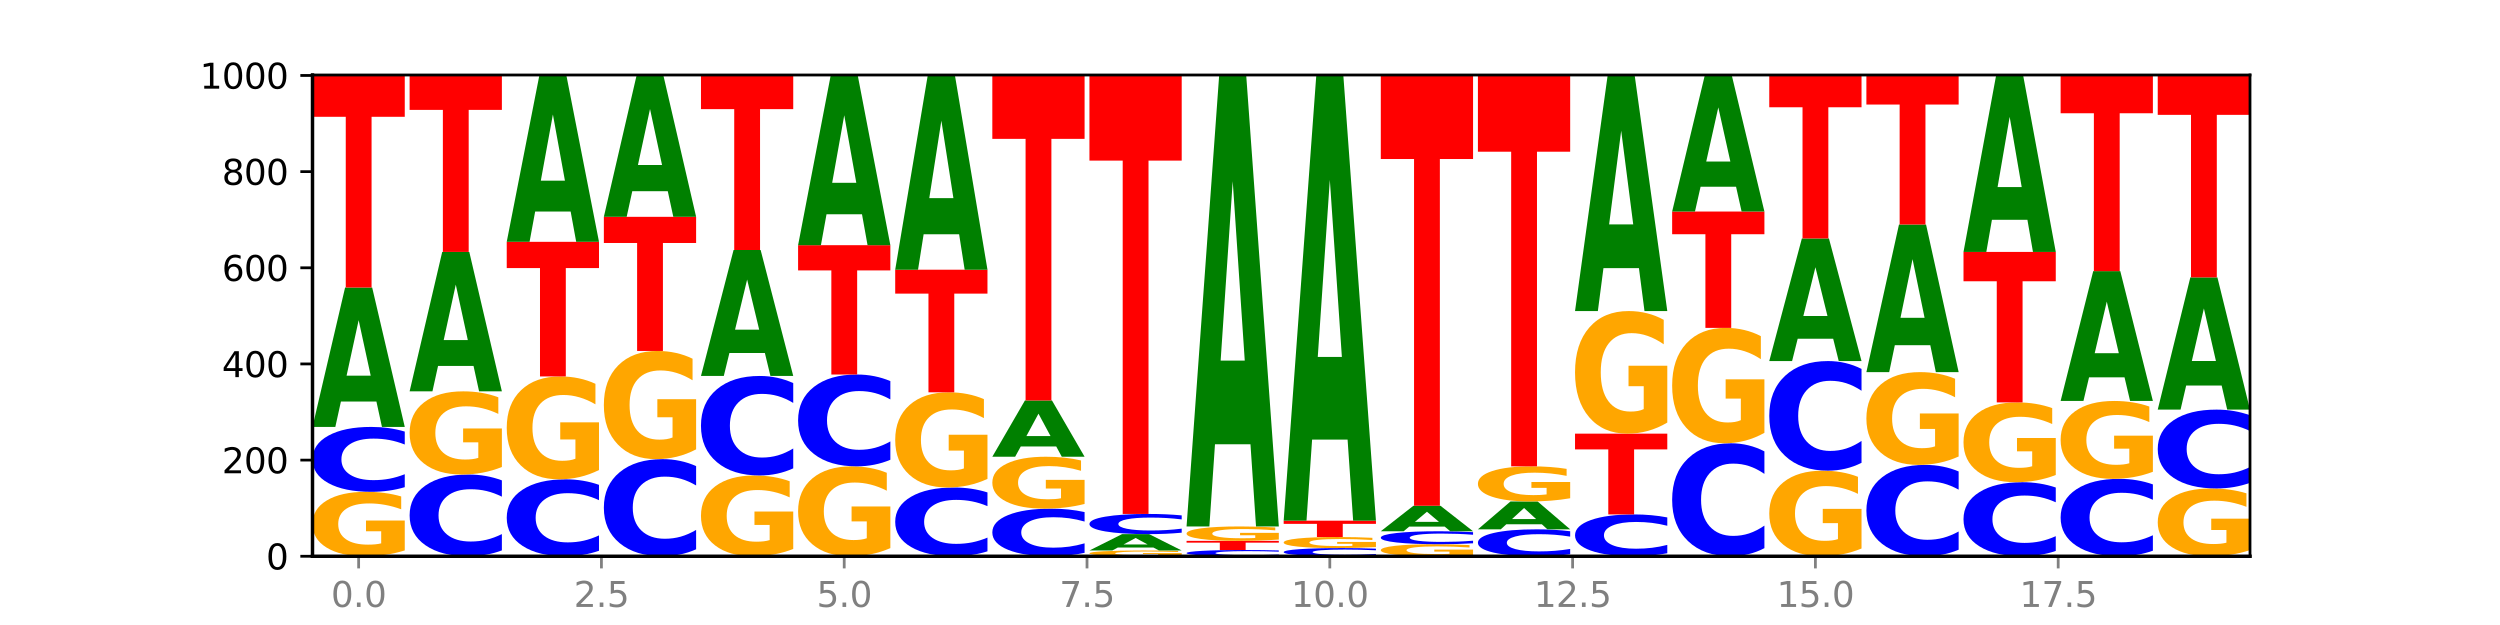 <?xml version="1.0" encoding="utf-8" standalone="no"?>
<!DOCTYPE svg PUBLIC "-//W3C//DTD SVG 1.1//EN"
  "http://www.w3.org/Graphics/SVG/1.1/DTD/svg11.dtd">
<svg xmlns:xlink="http://www.w3.org/1999/xlink" width="720pt" height="180pt" viewBox="0 0 720 180" xmlns="http://www.w3.org/2000/svg" version="1.1">
 <defs>
  <style type="text/css">*{stroke-linejoin: round; stroke-linecap: butt}</style>
 </defs>
 <g id="figure_1">
  <g id="patch_1">
   <path d="M 0 180 
L 720 180 
L 720 0 
L 0 0 
z
" style="fill: #ffffff"/>
  </g>
  <g id="axes_1">
   <g id="patch_2">
    <path d="M 90 160.2 
L 648 160.2 
L 648 21.6 
L 90 21.6 
z
" style="fill: #ffffff"/>
   </g>
   <g id="line2d_1">
    <path d="M 90 160.2 
L 648 160.2 
" clip-path="url(#pfd9d63f39d)" style="fill: none; stroke: #000000; stroke-width: 0.5; stroke-linecap: square"/>
   </g>
   <g id="patch_3">
    <path d="M 116.571 158.521 
Q 113.892 159.361 111.009 159.782 
Q 108.127 160.2 105.054 160.2 
Q 98.111 160.2 94.055 157.701 
Q 90 155.202 90 150.929 
Q 90 146.606 94.127 144.126 
Q 98.26 141.646 105.447 141.646 
Q 108.216 141.646 110.753 141.983 
Q 113.296 142.317 115.547 142.976 
L 115.547 146.675 
Q 113.225 145.828 110.926 145.41 
Q 108.627 144.988 106.317 144.988 
Q 102.041 144.988 99.725 146.529 
Q 97.408 148.066 97.408 150.929 
Q 97.408 153.765 99.641 155.313 
Q 101.874 156.858 105.983 156.858 
Q 107.103 156.858 108.062 156.77 
Q 109.02 156.678 109.783 156.486 
L 109.783 153.014 
L 105.406 153.014 
L 105.406 149.921 
L 116.571 149.921 
L 116.571 158.521 
z
" clip-path="url(#pfd9d63f39d)" style="fill: #ffa600"/>
   </g>
   <g id="patch_4">
    <path d="M 116.571 140.306 
Q 114.349 140.97 111.945 141.306 
Q 109.542 141.646 106.924 141.646 
Q 99.118 141.646 94.559 139.129 
Q 90 136.611 90 132.306 
Q 90 127.985 94.559 125.471 
Q 99.118 122.954 106.924 122.954 
Q 109.542 122.954 111.945 123.294 
Q 114.349 123.63 116.571 124.294 
L 116.571 128.02 
Q 114.329 127.139 112.153 126.73 
Q 109.977 126.321 107.574 126.321 
Q 103.262 126.321 100.792 127.916 
Q 98.328 129.506 98.328 132.306 
Q 98.328 135.094 100.792 136.688 
Q 103.262 138.279 107.574 138.279 
Q 109.977 138.279 112.153 137.87 
Q 114.329 137.457 116.571 136.576 
L 116.571 140.306 
z
" clip-path="url(#pfd9d63f39d)" style="fill: #0000ff"/>
   </g>
   <g id="patch_5">
    <path d="M 108.406 115.639 
L 98.187 115.639 
L 96.574 122.954 
L 90 122.954 
L 99.388 82.8 
L 107.184 82.8 
L 116.571 122.954 
L 110.003 122.954 
L 108.406 115.639 
z
M 99.817 108.187 
L 106.76 108.187 
L 103.294 92.215 
L 99.817 108.187 
z
" clip-path="url(#pfd9d63f39d)" style="fill: #008000"/>
   </g>
   <g id="patch_6">
    <path d="M 90 21.738 
L 116.571 21.738 
L 116.571 33.647 
L 107.012 33.647 
L 107.012 82.8 
L 99.578 82.8 
L 99.578 33.647 
L 90 33.647 
L 90 21.738 
z
" clip-path="url(#pfd9d63f39d)" style="fill: #ff0000"/>
   </g>
   <g id="patch_7">
    <path d="M 144.541 158.513 
Q 142.319 159.349 139.915 159.772 
Q 137.512 160.2 134.894 160.2 
Q 127.088 160.2 122.529 157.03 
Q 117.97 153.86 117.97 148.438 
Q 117.97 142.997 122.529 139.832 
Q 127.088 136.662 134.894 136.662 
Q 137.512 136.662 139.915 137.089 
Q 142.319 137.512 144.541 138.349 
L 144.541 143.041 
Q 142.299 141.932 140.123 141.417 
Q 137.947 140.901 135.544 140.901 
Q 131.232 140.901 128.762 142.91 
Q 126.298 144.913 126.298 148.438 
Q 126.298 151.949 128.762 153.957 
Q 131.232 155.96 135.544 155.96 
Q 137.947 155.96 140.123 155.445 
Q 142.299 154.924 144.541 153.816 
L 144.541 158.513 
z
" clip-path="url(#pfd9d63f39d)" style="fill: #0000ff"/>
   </g>
   <g id="patch_8">
    <path d="M 144.541 134.494 
Q 141.862 135.578 138.979 136.122 
Q 136.097 136.662 133.024 136.662 
Q 126.081 136.662 122.025 133.435 
Q 117.97 130.209 117.97 124.692 
Q 117.97 119.111 122.097 115.909 
Q 126.23 112.708 133.417 112.708 
Q 136.186 112.708 138.723 113.143 
Q 141.266 113.574 143.517 114.425 
L 143.517 119.2 
Q 141.195 118.106 138.896 117.567 
Q 136.597 117.022 134.287 117.022 
Q 130.011 117.022 127.695 119.012 
Q 125.378 120.996 125.378 124.692 
Q 125.378 128.354 127.611 130.353 
Q 129.844 132.347 133.953 132.347 
Q 135.073 132.347 136.032 132.233 
Q 136.99 132.114 137.753 131.867 
L 137.753 127.384 
L 133.376 127.384 
L 133.376 123.391 
L 144.541 123.391 
L 144.541 134.494 
z
" clip-path="url(#pfd9d63f39d)" style="fill: #ffa600"/>
   </g>
   <g id="patch_9">
    <path d="M 136.376 105.393 
L 126.157 105.393 
L 124.544 112.708 
L 117.97 112.708 
L 127.358 72.554 
L 135.154 72.554 
L 144.541 112.708 
L 137.973 112.708 
L 136.376 105.393 
z
M 127.787 97.94 
L 134.73 97.94 
L 131.264 81.968 
L 127.787 97.94 
z
" clip-path="url(#pfd9d63f39d)" style="fill: #008000"/>
   </g>
   <g id="patch_10">
    <path d="M 117.97 21.738 
L 144.541 21.738 
L 144.541 31.649 
L 134.982 31.649 
L 134.982 72.554 
L 127.548 72.554 
L 127.548 31.649 
L 117.97 31.649 
L 117.97 21.738 
z
" clip-path="url(#pfd9d63f39d)" style="fill: #ff0000"/>
   </g>
   <g id="patch_11">
    <path d="M 172.511 158.612 
Q 170.289 159.399 167.885 159.797 
Q 165.482 160.2 162.864 160.2 
Q 155.058 160.2 150.499 157.216 
Q 145.94 154.233 145.94 149.13 
Q 145.94 144.009 150.499 141.03 
Q 155.058 138.046 162.864 138.046 
Q 165.482 138.046 167.885 138.449 
Q 170.289 138.847 172.511 139.634 
L 172.511 144.05 
Q 170.269 143.007 168.093 142.522 
Q 165.917 142.037 163.514 142.037 
Q 159.202 142.037 156.732 143.927 
Q 154.268 145.812 154.268 149.13 
Q 154.268 152.434 156.732 154.324 
Q 159.202 156.209 163.514 156.209 
Q 165.917 156.209 168.093 155.724 
Q 170.269 155.235 172.511 154.191 
L 172.511 158.612 
z
" clip-path="url(#pfd9d63f39d)" style="fill: #0000ff"/>
   </g>
   <g id="patch_12">
    <path d="M 172.511 135.365 
Q 169.832 136.706 166.949 137.379 
Q 164.067 138.046 160.994 138.046 
Q 154.051 138.046 149.995 134.055 
Q 145.94 130.065 145.94 123.24 
Q 145.94 116.336 150.067 112.376 
Q 154.2 108.415 161.387 108.415 
Q 164.156 108.415 166.693 108.954 
Q 169.236 109.487 171.487 110.539 
L 171.487 116.446 
Q 169.165 115.093 166.866 114.426 
Q 164.567 113.753 162.257 113.753 
Q 157.981 113.753 155.664 116.213 
Q 153.348 118.668 153.348 123.24 
Q 153.348 127.769 155.581 130.242 
Q 157.814 132.709 161.923 132.709 
Q 163.043 132.709 164.002 132.568 
Q 164.96 132.421 165.723 132.115 
L 165.723 126.57 
L 161.346 126.57 
L 161.346 121.63 
L 172.511 121.63 
L 172.511 135.365 
z
" clip-path="url(#pfd9d63f39d)" style="fill: #ffa600"/>
   </g>
   <g id="patch_13">
    <path d="M 145.94 69.646 
L 172.511 69.646 
L 172.511 77.207 
L 162.952 77.207 
L 162.952 108.415 
L 155.518 108.415 
L 155.518 77.207 
L 145.94 77.207 
L 145.94 69.646 
z
" clip-path="url(#pfd9d63f39d)" style="fill: #ff0000"/>
   </g>
   <g id="patch_14">
    <path d="M 164.346 60.919 
L 154.127 60.919 
L 152.513 69.646 
L 145.94 69.646 
L 155.328 21.738 
L 163.124 21.738 
L 172.511 69.646 
L 165.943 69.646 
L 164.346 60.919 
z
M 155.757 52.027 
L 162.7 52.027 
L 159.234 32.971 
L 155.757 52.027 
z
" clip-path="url(#pfd9d63f39d)" style="fill: #008000"/>
   </g>
   <g id="patch_15">
    <path d="M 200.481 158.195 
Q 198.259 159.189 195.855 159.692 
Q 193.452 160.2 190.834 160.2 
Q 183.028 160.2 178.469 156.433 
Q 173.91 152.666 173.91 146.224 
Q 173.91 139.759 178.469 135.998 
Q 183.028 132.231 190.834 132.231 
Q 193.452 132.231 195.855 132.739 
Q 198.259 133.242 200.481 134.236 
L 200.481 139.811 
Q 198.238 138.494 196.063 137.881 
Q 193.887 137.269 191.483 137.269 
Q 187.172 137.269 184.702 139.655 
Q 182.238 142.035 182.238 146.224 
Q 182.238 150.395 184.702 152.782 
Q 187.172 155.162 191.483 155.162 
Q 193.887 155.162 196.063 154.55 
Q 198.238 153.931 200.481 152.614 
L 200.481 158.195 
z
" clip-path="url(#pfd9d63f39d)" style="fill: #0000ff"/>
   </g>
   <g id="patch_16">
    <path d="M 200.481 129.412 
Q 197.801 130.821 194.919 131.529 
Q 192.037 132.231 188.964 132.231 
Q 182.021 132.231 177.965 128.035 
Q 173.91 123.839 173.91 116.663 
Q 173.91 109.404 178.037 105.241 
Q 182.169 101.077 189.357 101.077 
Q 192.126 101.077 194.663 101.643 
Q 197.206 102.203 199.457 103.31 
L 199.457 109.52 
Q 197.134 108.098 194.836 107.397 
Q 192.537 106.689 190.227 106.689 
Q 185.951 106.689 183.634 109.276 
Q 181.318 111.856 181.318 116.663 
Q 181.318 121.426 183.551 124.026 
Q 185.784 126.619 189.893 126.619 
Q 191.013 126.619 191.971 126.471 
Q 192.93 126.317 193.692 125.995 
L 193.692 120.164 
L 189.315 120.164 
L 189.315 114.971 
L 200.481 114.971 
L 200.481 129.412 
z
" clip-path="url(#pfd9d63f39d)" style="fill: #ffa600"/>
   </g>
   <g id="patch_17">
    <path d="M 173.91 62.446 
L 200.481 62.446 
L 200.481 69.98 
L 190.922 69.98 
L 190.922 101.077 
L 183.488 101.077 
L 183.488 69.98 
L 173.91 69.98 
L 173.91 62.446 
z
" clip-path="url(#pfd9d63f39d)" style="fill: #ff0000"/>
   </g>
   <g id="patch_18">
    <path d="M 192.316 55.056 
L 182.097 55.056 
L 180.483 62.446 
L 173.91 62.446 
L 183.298 21.877 
L 191.093 21.877 
L 200.481 62.446 
L 193.913 62.446 
L 192.316 55.056 
z
M 183.727 47.526 
L 190.67 47.526 
L 187.204 31.389 
L 183.727 47.526 
z
" clip-path="url(#pfd9d63f39d)" style="fill: #008000"/>
   </g>
   <g id="patch_19">
    <path d="M 228.451 158.095 
Q 225.771 159.148 222.889 159.676 
Q 220.007 160.2 216.934 160.2 
Q 209.99 160.2 205.935 157.067 
Q 201.88 153.934 201.88 148.576 
Q 201.88 143.156 206.007 140.047 
Q 210.139 136.938 217.327 136.938 
Q 220.096 136.938 222.633 137.361 
Q 225.176 137.779 227.427 138.606 
L 227.427 143.243 
Q 225.104 142.181 222.806 141.657 
Q 220.507 141.129 218.197 141.129 
Q 213.921 141.129 211.604 143.06 
Q 209.288 144.987 209.288 148.576 
Q 209.288 152.132 211.521 154.073 
Q 213.754 156.01 217.863 156.01 
Q 218.983 156.01 219.941 155.899 
Q 220.9 155.784 221.662 155.544 
L 221.662 151.19 
L 217.285 151.19 
L 217.285 147.313 
L 228.451 147.313 
L 228.451 158.095 
z
" clip-path="url(#pfd9d63f39d)" style="fill: #ffa600"/>
   </g>
   <g id="patch_20">
    <path d="M 228.451 134.884 
Q 226.228 135.902 223.825 136.417 
Q 221.422 136.938 218.804 136.938 
Q 210.998 136.938 206.439 133.078 
Q 201.88 129.218 201.88 122.617 
Q 201.88 115.991 206.439 112.137 
Q 210.998 108.277 218.804 108.277 
Q 221.422 108.277 223.825 108.798 
Q 226.228 109.313 228.451 110.331 
L 228.451 116.045 
Q 226.208 114.695 224.033 114.067 
Q 221.857 113.44 219.453 113.44 
Q 215.142 113.44 212.672 115.885 
Q 210.208 118.324 210.208 122.617 
Q 210.208 126.891 212.672 129.336 
Q 215.142 131.776 219.453 131.776 
Q 221.857 131.776 224.033 131.148 
Q 226.208 130.515 228.451 129.165 
L 228.451 134.884 
z
" clip-path="url(#pfd9d63f39d)" style="fill: #0000ff"/>
   </g>
   <g id="patch_21">
    <path d="M 220.286 101.668 
L 210.067 101.668 
L 208.453 108.277 
L 201.88 108.277 
L 211.267 72 
L 219.063 72 
L 228.451 108.277 
L 221.883 108.277 
L 220.286 101.668 
z
M 211.697 94.935 
L 218.64 94.935 
L 215.174 80.506 
L 211.697 94.935 
z
" clip-path="url(#pfd9d63f39d)" style="fill: #008000"/>
   </g>
   <g id="patch_22">
    <path d="M 201.88 21.6 
L 228.451 21.6 
L 228.451 31.429 
L 218.892 31.429 
L 218.892 72 
L 211.458 72 
L 211.458 31.429 
L 201.88 31.429 
L 201.88 21.6 
z
" clip-path="url(#pfd9d63f39d)" style="fill: #ff0000"/>
   </g>
   <g id="patch_23">
    <path d="M 256.421 157.857 
Q 253.741 159.029 250.859 159.617 
Q 247.977 160.2 244.904 160.2 
Q 237.96 160.2 233.905 156.713 
Q 229.85 153.225 229.85 147.262 
Q 229.85 141.229 233.976 137.768 
Q 238.109 134.308 245.297 134.308 
Q 248.066 134.308 250.603 134.778 
Q 253.146 135.244 255.397 136.164 
L 255.397 141.325 
Q 253.074 140.143 250.776 139.56 
Q 248.477 138.972 246.166 138.972 
Q 241.891 138.972 239.574 141.122 
Q 237.258 143.267 237.258 147.262 
Q 237.258 151.22 239.491 153.381 
Q 241.724 155.536 245.833 155.536 
Q 246.953 155.536 247.911 155.413 
Q 248.87 155.285 249.632 155.017 
L 249.632 150.171 
L 245.255 150.171 
L 245.255 145.855 
L 256.421 145.855 
L 256.421 157.857 
z
" clip-path="url(#pfd9d63f39d)" style="fill: #ffa600"/>
   </g>
   <g id="patch_24">
    <path d="M 256.421 132.412 
Q 254.198 133.352 251.795 133.827 
Q 249.392 134.308 246.774 134.308 
Q 238.968 134.308 234.409 130.746 
Q 229.85 127.184 229.85 121.093 
Q 229.85 114.98 234.409 111.423 
Q 238.968 107.862 246.774 107.862 
Q 249.392 107.862 251.795 108.342 
Q 254.198 108.818 256.421 109.757 
L 256.421 115.029 
Q 254.178 113.783 252.003 113.204 
Q 249.827 112.625 247.423 112.625 
Q 243.112 112.625 240.642 114.881 
Q 238.178 117.132 238.178 121.093 
Q 238.178 125.037 240.642 127.293 
Q 243.112 129.544 247.423 129.544 
Q 249.827 129.544 252.003 128.965 
Q 254.178 128.38 256.421 127.135 
L 256.421 132.412 
z
" clip-path="url(#pfd9d63f39d)" style="fill: #0000ff"/>
   </g>
   <g id="patch_25">
    <path d="M 229.85 70.615 
L 256.421 70.615 
L 256.421 77.879 
L 246.862 77.879 
L 246.862 107.862 
L 239.428 107.862 
L 239.428 77.879 
L 229.85 77.879 
L 229.85 70.615 
z
" clip-path="url(#pfd9d63f39d)" style="fill: #ff0000"/>
   </g>
   <g id="patch_26">
    <path d="M 248.256 61.712 
L 238.037 61.712 
L 236.423 70.615 
L 229.85 70.615 
L 239.237 21.738 
L 247.033 21.738 
L 256.421 70.615 
L 249.853 70.615 
L 248.256 61.712 
z
M 239.667 52.64 
L 246.61 52.64 
L 243.143 33.198 
L 239.667 52.64 
z
" clip-path="url(#pfd9d63f39d)" style="fill: #008000"/>
   </g>
   <g id="patch_27">
    <path d="M 284.391 158.781 
Q 282.168 159.484 279.765 159.84 
Q 277.361 160.2 274.744 160.2 
Q 266.938 160.2 262.379 157.533 
Q 257.82 154.867 257.82 150.306 
Q 257.82 145.729 262.379 143.067 
Q 266.938 140.4 274.744 140.4 
Q 277.361 140.4 279.765 140.76 
Q 282.168 141.116 284.391 141.819 
L 284.391 145.766 
Q 282.148 144.834 279.972 144.4 
Q 277.797 143.967 275.393 143.967 
Q 271.082 143.967 268.611 145.656 
Q 266.148 147.341 266.148 150.306 
Q 266.148 153.259 268.611 154.948 
Q 271.082 156.633 275.393 156.633 
Q 277.797 156.633 279.972 156.2 
Q 282.148 155.762 284.391 154.83 
L 284.391 158.781 
z
" clip-path="url(#pfd9d63f39d)" style="fill: #0000ff"/>
   </g>
   <g id="patch_28">
    <path d="M 284.391 137.92 
Q 281.711 139.16 278.829 139.783 
Q 275.947 140.4 272.874 140.4 
Q 265.93 140.4 261.875 136.708 
Q 257.82 133.015 257.82 126.701 
Q 257.82 120.313 261.946 116.649 
Q 266.079 112.985 273.267 112.985 
Q 276.036 112.985 278.573 113.483 
Q 281.116 113.976 283.367 114.95 
L 283.367 120.415 
Q 281.044 119.163 278.746 118.546 
Q 276.447 117.923 274.136 117.923 
Q 269.861 117.923 267.544 120.199 
Q 265.228 122.47 265.228 126.701 
Q 265.228 130.892 267.461 133.179 
Q 269.694 135.462 273.803 135.462 
Q 274.922 135.462 275.881 135.331 
Q 276.84 135.196 277.602 134.912 
L 277.602 129.782 
L 273.225 129.782 
L 273.225 125.211 
L 284.391 125.211 
L 284.391 137.92 
z
" clip-path="url(#pfd9d63f39d)" style="fill: #ffa600"/>
   </g>
   <g id="patch_29">
    <path d="M 257.82 77.677 
L 284.391 77.677 
L 284.391 84.563 
L 274.831 84.563 
L 274.831 112.985 
L 267.398 112.985 
L 267.398 84.563 
L 257.82 84.563 
L 257.82 77.677 
z
" clip-path="url(#pfd9d63f39d)" style="fill: #ff0000"/>
   </g>
   <g id="patch_30">
    <path d="M 276.226 67.461 
L 266.007 67.461 
L 264.393 77.677 
L 257.82 77.677 
L 267.207 21.6 
L 275.003 21.6 
L 284.391 77.677 
L 277.823 77.677 
L 276.226 67.461 
z
M 267.636 57.054 
L 274.579 57.054 
L 271.113 34.748 
L 267.636 57.054 
z
" clip-path="url(#pfd9d63f39d)" style="fill: #008000"/>
   </g>
   <g id="patch_31">
    <path d="M 312.361 159.217 
Q 310.138 159.704 307.735 159.951 
Q 305.331 160.2 302.714 160.2 
Q 294.908 160.2 290.349 158.354 
Q 285.789 156.508 285.789 153.35 
Q 285.789 150.182 290.349 148.339 
Q 294.908 146.492 302.714 146.492 
Q 305.331 146.492 307.735 146.741 
Q 310.138 146.988 312.361 147.475 
L 312.361 150.207 
Q 310.118 149.562 307.942 149.262 
Q 305.767 148.961 303.363 148.961 
Q 299.052 148.961 296.581 150.131 
Q 294.118 151.298 294.118 153.35 
Q 294.118 155.395 296.581 156.564 
Q 299.052 157.731 303.363 157.731 
Q 305.767 157.731 307.942 157.431 
Q 310.118 157.128 312.361 156.482 
L 312.361 159.217 
z
" clip-path="url(#pfd9d63f39d)" style="fill: #0000ff"/>
   </g>
   <g id="patch_32">
    <path d="M 312.361 145.139 
Q 309.681 145.816 306.799 146.156 
Q 303.917 146.492 300.844 146.492 
Q 293.9 146.492 289.845 144.478 
Q 285.789 142.464 285.789 139.02 
Q 285.789 135.536 289.916 133.537 
Q 294.049 131.538 301.237 131.538 
Q 304.006 131.538 306.543 131.81 
Q 309.086 132.079 311.337 132.61 
L 311.337 135.591 
Q 309.014 134.909 306.716 134.572 
Q 304.417 134.232 302.106 134.232 
Q 297.831 134.232 295.514 135.474 
Q 293.198 136.713 293.198 139.02 
Q 293.198 141.306 295.431 142.554 
Q 297.664 143.799 301.773 143.799 
Q 302.892 143.799 303.851 143.728 
Q 304.81 143.654 305.572 143.499 
L 305.572 140.7 
L 301.195 140.7 
L 301.195 138.208 
L 312.361 138.208 
L 312.361 145.139 
z
" clip-path="url(#pfd9d63f39d)" style="fill: #ffa600"/>
   </g>
   <g id="patch_33">
    <path d="M 304.196 128.587 
L 293.977 128.587 
L 292.363 131.538 
L 285.789 131.538 
L 295.177 115.338 
L 302.973 115.338 
L 312.361 131.538 
L 305.793 131.538 
L 304.196 128.587 
z
M 295.606 125.581 
L 302.549 125.581 
L 299.083 119.137 
L 295.606 125.581 
z
" clip-path="url(#pfd9d63f39d)" style="fill: #008000"/>
   </g>
   <g id="patch_34">
    <path d="M 285.789 21.738 
L 312.361 21.738 
L 312.361 39.993 
L 302.801 39.993 
L 302.801 115.338 
L 295.368 115.338 
L 295.368 39.993 
L 285.789 39.993 
L 285.789 21.738 
z
" clip-path="url(#pfd9d63f39d)" style="fill: #ff0000"/>
   </g>
   <g id="patch_35">
    <path d="M 340.331 160.05 
Q 337.651 160.125 334.769 160.163 
Q 331.887 160.2 328.814 160.2 
Q 321.87 160.2 317.815 159.976 
Q 313.759 159.752 313.759 159.37 
Q 313.759 158.983 317.886 158.761 
Q 322.019 158.538 329.207 158.538 
Q 331.976 158.538 334.513 158.569 
Q 337.056 158.599 339.307 158.658 
L 339.307 158.989 
Q 336.984 158.913 334.685 158.876 
Q 332.387 158.838 330.076 158.838 
Q 325.801 158.838 323.484 158.976 
Q 321.167 159.113 321.167 159.37 
Q 321.167 159.624 323.401 159.762 
Q 325.634 159.901 329.743 159.901 
Q 330.862 159.901 331.821 159.893 
Q 332.78 159.885 333.542 159.867 
L 333.542 159.556 
L 329.165 159.556 
L 329.165 159.279 
L 340.331 159.279 
L 340.331 160.05 
z
" clip-path="url(#pfd9d63f39d)" style="fill: #ffa600"/>
   </g>
   <g id="patch_36">
    <path d="M 332.165 157.681 
L 321.947 157.681 
L 320.333 158.538 
L 313.759 158.538 
L 323.147 153.831 
L 330.943 153.831 
L 340.331 158.538 
L 333.763 158.538 
L 332.165 157.681 
z
M 323.576 156.807 
L 330.519 156.807 
L 327.053 154.935 
L 323.576 156.807 
z
" clip-path="url(#pfd9d63f39d)" style="fill: #008000"/>
   </g>
   <g id="patch_37">
    <path d="M 340.331 153.414 
Q 338.108 153.621 335.705 153.725 
Q 333.301 153.831 330.684 153.831 
Q 322.878 153.831 318.319 153.048 
Q 313.759 152.264 313.759 150.925 
Q 313.759 149.581 318.319 148.799 
Q 322.878 148.015 330.684 148.015 
Q 333.301 148.015 335.705 148.121 
Q 338.108 148.226 340.331 148.432 
L 340.331 149.591 
Q 338.088 149.318 335.912 149.19 
Q 333.737 149.063 331.333 149.063 
Q 327.022 149.063 324.551 149.559 
Q 322.088 150.054 322.088 150.925 
Q 322.088 151.792 324.551 152.288 
Q 327.022 152.783 331.333 152.783 
Q 333.737 152.783 335.912 152.656 
Q 338.088 152.527 340.331 152.253 
L 340.331 153.414 
z
" clip-path="url(#pfd9d63f39d)" style="fill: #0000ff"/>
   </g>
   <g id="patch_38">
    <path d="M 313.759 21.6 
L 340.331 21.6 
L 340.331 46.255 
L 330.771 46.255 
L 330.771 148.015 
L 323.337 148.015 
L 323.337 46.255 
L 313.759 46.255 
L 313.759 21.6 
z
" clip-path="url(#pfd9d63f39d)" style="fill: #ff0000"/>
   </g>
   <g id="patch_39">
    <path d="M 368.301 160.071 
Q 366.078 160.135 363.675 160.167 
Q 361.271 160.2 358.654 160.2 
Q 350.848 160.2 346.288 159.958 
Q 341.729 159.715 341.729 159.301 
Q 341.729 158.884 346.288 158.642 
Q 350.848 158.4 358.654 158.4 
Q 361.271 158.4 363.675 158.433 
Q 366.078 158.465 368.301 158.529 
L 368.301 158.888 
Q 366.058 158.803 363.882 158.764 
Q 361.706 158.724 359.303 158.724 
Q 354.992 158.724 352.521 158.878 
Q 350.058 159.031 350.058 159.301 
Q 350.058 159.569 352.521 159.723 
Q 354.992 159.876 359.303 159.876 
Q 361.706 159.876 363.882 159.836 
Q 366.058 159.797 368.301 159.712 
L 368.301 160.071 
z
" clip-path="url(#pfd9d63f39d)" style="fill: #0000ff"/>
   </g>
   <g id="patch_40">
    <path d="M 341.729 155.769 
L 368.301 155.769 
L 368.301 156.282 
L 358.741 156.282 
L 358.741 158.4 
L 351.307 158.4 
L 351.307 156.282 
L 341.729 156.282 
L 341.729 155.769 
z
" clip-path="url(#pfd9d63f39d)" style="fill: #ff0000"/>
   </g>
   <g id="patch_41">
    <path d="M 368.301 155.393 
Q 365.621 155.581 362.739 155.676 
Q 359.856 155.769 356.784 155.769 
Q 349.84 155.769 345.785 155.21 
Q 341.729 154.65 341.729 153.694 
Q 341.729 152.726 345.856 152.171 
Q 349.989 151.615 357.177 151.615 
Q 359.946 151.615 362.483 151.691 
Q 365.025 151.766 367.276 151.913 
L 367.276 152.741 
Q 364.954 152.552 362.655 152.458 
Q 360.357 152.364 358.046 152.364 
Q 353.77 152.364 351.454 152.709 
Q 349.137 153.053 349.137 153.694 
Q 349.137 154.329 351.371 154.675 
Q 353.604 155.021 357.713 155.021 
Q 358.832 155.021 359.791 155.001 
Q 360.75 154.981 361.512 154.938 
L 361.512 154.16 
L 357.135 154.16 
L 357.135 153.468 
L 368.301 153.468 
L 368.301 155.393 
z
" clip-path="url(#pfd9d63f39d)" style="fill: #ffa600"/>
   </g>
   <g id="patch_42">
    <path d="M 360.135 127.956 
L 349.916 127.956 
L 348.303 151.615 
L 341.729 151.615 
L 351.117 21.738 
L 358.913 21.738 
L 368.301 151.615 
L 361.733 151.615 
L 360.135 127.956 
z
M 351.546 103.851 
L 358.489 103.851 
L 355.023 52.19 
L 351.546 103.851 
z
" clip-path="url(#pfd9d63f39d)" style="fill: #008000"/>
   </g>
   <g id="patch_43">
    <path d="M 396.271 160.031 
Q 394.048 160.115 391.645 160.157 
Q 389.241 160.2 386.624 160.2 
Q 378.817 160.2 374.258 159.883 
Q 369.699 159.566 369.699 159.024 
Q 369.699 158.48 374.258 158.163 
Q 378.817 157.846 386.624 157.846 
Q 389.241 157.846 391.645 157.889 
Q 394.048 157.931 396.271 158.015 
L 396.271 158.484 
Q 394.028 158.373 391.852 158.322 
Q 389.676 158.27 387.273 158.27 
Q 382.962 158.27 380.491 158.471 
Q 378.028 158.671 378.028 159.024 
Q 378.028 159.375 380.491 159.576 
Q 382.962 159.776 387.273 159.776 
Q 389.676 159.776 391.852 159.724 
Q 394.028 159.672 396.271 159.562 
L 396.271 160.031 
z
" clip-path="url(#pfd9d63f39d)" style="fill: #0000ff"/>
   </g>
   <g id="patch_44">
    <path d="M 396.271 157.558 
Q 393.591 157.702 390.709 157.774 
Q 387.826 157.846 384.754 157.846 
Q 377.81 157.846 373.755 157.417 
Q 369.699 156.988 369.699 156.255 
Q 369.699 155.513 373.826 155.087 
Q 377.959 154.662 385.147 154.662 
Q 387.916 154.662 390.453 154.719 
Q 392.995 154.777 395.246 154.89 
L 395.246 155.525 
Q 392.924 155.379 390.625 155.308 
Q 388.327 155.235 386.016 155.235 
Q 381.74 155.235 379.424 155.5 
Q 377.107 155.763 377.107 156.255 
Q 377.107 156.742 379.34 157.007 
Q 381.574 157.273 385.683 157.273 
Q 386.802 157.273 387.761 157.257 
Q 388.72 157.242 389.482 157.209 
L 389.482 156.613 
L 385.105 156.613 
L 385.105 156.082 
L 396.271 156.082 
L 396.271 157.558 
z
" clip-path="url(#pfd9d63f39d)" style="fill: #ffa600"/>
   </g>
   <g id="patch_45">
    <path d="M 369.699 149.954 
L 396.271 149.954 
L 396.271 150.872 
L 386.711 150.872 
L 386.711 154.662 
L 379.277 154.662 
L 379.277 150.872 
L 369.699 150.872 
L 369.699 149.954 
z
" clip-path="url(#pfd9d63f39d)" style="fill: #ff0000"/>
   </g>
   <g id="patch_46">
    <path d="M 388.105 126.597 
L 377.886 126.597 
L 376.273 149.954 
L 369.699 149.954 
L 379.087 21.738 
L 386.883 21.738 
L 396.271 149.954 
L 389.703 149.954 
L 388.105 126.597 
z
M 379.516 102.8 
L 386.459 102.8 
L 382.993 51.8 
L 379.516 102.8 
z
" clip-path="url(#pfd9d63f39d)" style="fill: #008000"/>
   </g>
   <g id="patch_47">
    <path d="M 424.241 159.887 
Q 421.561 160.043 418.679 160.122 
Q 415.796 160.2 412.724 160.2 
Q 405.78 160.2 401.725 159.734 
Q 397.669 159.268 397.669 158.47 
Q 397.669 157.664 401.796 157.201 
Q 405.929 156.738 413.117 156.738 
Q 415.886 156.738 418.423 156.801 
Q 420.965 156.864 423.216 156.987 
L 423.216 157.677 
Q 420.894 157.519 418.595 157.441 
Q 416.297 157.362 413.986 157.362 
Q 409.71 157.362 407.394 157.649 
Q 405.077 157.936 405.077 158.47 
Q 405.077 158.999 407.31 159.288 
Q 409.544 159.576 413.653 159.576 
Q 414.772 159.576 415.731 159.56 
Q 416.69 159.543 417.452 159.507 
L 417.452 158.859 
L 413.075 158.859 
L 413.075 158.282 
L 424.241 158.282 
L 424.241 159.887 
z
" clip-path="url(#pfd9d63f39d)" style="fill: #ffa600"/>
   </g>
   <g id="patch_48">
    <path d="M 424.241 156.47 
Q 422.018 156.603 419.615 156.671 
Q 417.211 156.738 414.593 156.738 
Q 406.787 156.738 402.228 156.235 
Q 397.669 155.731 397.669 154.87 
Q 397.669 154.006 402.228 153.504 
Q 406.787 153 414.593 153 
Q 417.211 153 419.615 153.068 
Q 422.018 153.135 424.241 153.268 
L 424.241 154.013 
Q 421.998 153.837 419.822 153.755 
Q 417.646 153.673 415.243 153.673 
Q 410.931 153.673 408.461 153.992 
Q 405.997 154.311 405.997 154.87 
Q 405.997 155.428 408.461 155.747 
Q 410.931 156.065 415.243 156.065 
Q 417.646 156.065 419.822 155.983 
Q 421.998 155.901 424.241 155.724 
L 424.241 156.47 
z
" clip-path="url(#pfd9d63f39d)" style="fill: #0000ff"/>
   </g>
   <g id="patch_49">
    <path d="M 416.075 151.663 
L 405.856 151.663 
L 404.243 153 
L 397.669 153 
L 407.057 145.662 
L 414.853 145.662 
L 424.241 153 
L 417.672 153 
L 416.075 151.663 
z
M 407.486 150.301 
L 414.429 150.301 
L 410.963 147.382 
L 407.486 150.301 
z
" clip-path="url(#pfd9d63f39d)" style="fill: #008000"/>
   </g>
   <g id="patch_50">
    <path d="M 397.669 21.6 
L 424.241 21.6 
L 424.241 45.795 
L 414.681 45.795 
L 414.681 145.662 
L 407.247 145.662 
L 407.247 45.795 
L 397.669 45.795 
L 397.669 21.6 
z
" clip-path="url(#pfd9d63f39d)" style="fill: #ff0000"/>
   </g>
   <g id="patch_51">
    <path d="M 452.211 159.644 
Q 449.988 159.92 447.584 160.059 
Q 445.181 160.2 442.563 160.2 
Q 434.757 160.2 430.198 159.156 
Q 425.639 158.111 425.639 156.325 
Q 425.639 154.533 430.198 153.49 
Q 434.757 152.446 442.563 152.446 
Q 445.181 152.446 447.584 152.587 
Q 449.988 152.726 452.211 153.002 
L 452.211 154.548 
Q 449.968 154.182 447.792 154.013 
Q 445.616 153.843 443.213 153.843 
Q 438.901 153.843 436.431 154.504 
Q 433.967 155.164 433.967 156.325 
Q 433.967 157.482 436.431 158.143 
Q 438.901 158.803 443.213 158.803 
Q 445.616 158.803 447.792 158.634 
Q 449.968 158.462 452.211 158.097 
L 452.211 159.644 
z
" clip-path="url(#pfd9d63f39d)" style="fill: #0000ff"/>
   </g>
   <g id="patch_52">
    <path d="M 444.045 150.983 
L 433.826 150.983 
L 432.213 152.446 
L 425.639 152.446 
L 435.027 144.415 
L 442.823 144.415 
L 452.211 152.446 
L 445.642 152.446 
L 444.045 150.983 
z
M 435.456 149.493 
L 442.399 149.493 
L 438.933 146.298 
L 435.456 149.493 
z
" clip-path="url(#pfd9d63f39d)" style="fill: #008000"/>
   </g>
   <g id="patch_53">
    <path d="M 452.211 143.501 
Q 449.531 143.958 446.649 144.188 
Q 443.766 144.415 440.693 144.415 
Q 433.75 144.415 429.694 143.054 
Q 425.639 141.693 425.639 139.365 
Q 425.639 137.009 429.766 135.659 
Q 433.899 134.308 441.086 134.308 
Q 443.856 134.308 446.392 134.491 
Q 448.935 134.673 451.186 135.032 
L 451.186 137.047 
Q 448.864 136.586 446.565 136.358 
Q 444.266 136.128 441.956 136.128 
Q 437.68 136.128 435.364 136.968 
Q 433.047 137.805 433.047 139.365 
Q 433.047 140.91 435.28 141.753 
Q 437.513 142.595 441.622 142.595 
Q 442.742 142.595 443.701 142.547 
Q 444.66 142.497 445.422 142.392 
L 445.422 140.501 
L 441.045 140.501 
L 441.045 138.816 
L 452.211 138.816 
L 452.211 143.501 
z
" clip-path="url(#pfd9d63f39d)" style="fill: #ffa600"/>
   </g>
   <g id="patch_54">
    <path d="M 425.639 21.738 
L 452.211 21.738 
L 452.211 43.693 
L 442.651 43.693 
L 442.651 134.308 
L 435.217 134.308 
L 435.217 43.693 
L 425.639 43.693 
L 425.639 21.738 
z
" clip-path="url(#pfd9d63f39d)" style="fill: #ff0000"/>
   </g>
   <g id="patch_55">
    <path d="M 480.18 159.337 
Q 477.958 159.765 475.554 159.981 
Q 473.151 160.2 470.533 160.2 
Q 462.727 160.2 458.168 158.578 
Q 453.609 156.955 453.609 154.181 
Q 453.609 151.396 458.168 149.776 
Q 462.727 148.154 470.533 148.154 
Q 473.151 148.154 475.554 148.373 
Q 477.958 148.589 480.18 149.017 
L 480.18 151.419 
Q 477.938 150.851 475.762 150.587 
Q 473.586 150.324 471.183 150.324 
Q 466.871 150.324 464.401 151.351 
Q 461.937 152.377 461.937 154.181 
Q 461.937 155.977 464.401 157.005 
Q 466.871 158.03 471.183 158.03 
Q 473.586 158.03 475.762 157.766 
Q 477.938 157.5 480.18 156.933 
L 480.18 159.337 
z
" clip-path="url(#pfd9d63f39d)" style="fill: #0000ff"/>
   </g>
   <g id="patch_56">
    <path d="M 453.609 124.892 
L 480.18 124.892 
L 480.18 129.429 
L 470.621 129.429 
L 470.621 148.154 
L 463.187 148.154 
L 463.187 129.429 
L 453.609 129.429 
L 453.609 124.892 
z
" clip-path="url(#pfd9d63f39d)" style="fill: #ff0000"/>
   </g>
   <g id="patch_57">
    <path d="M 480.18 121.698 
Q 477.501 123.295 474.618 124.097 
Q 471.736 124.892 468.663 124.892 
Q 461.72 124.892 457.664 120.137 
Q 453.609 115.382 453.609 107.249 
Q 453.609 99.022 457.736 94.303 
Q 461.869 89.585 469.056 89.585 
Q 471.826 89.585 474.362 90.226 
Q 476.905 90.861 479.156 92.115 
L 479.156 99.154 
Q 476.834 97.542 474.535 96.747 
Q 472.236 95.945 469.926 95.945 
Q 465.65 95.945 463.334 98.876 
Q 461.017 101.801 461.017 107.249 
Q 461.017 112.647 463.25 115.593 
Q 465.483 118.532 469.592 118.532 
Q 470.712 118.532 471.671 118.365 
Q 472.629 118.19 473.392 117.825 
L 473.392 111.217 
L 469.015 111.217 
L 469.015 105.331 
L 480.18 105.331 
L 480.18 121.698 
z
" clip-path="url(#pfd9d63f39d)" style="fill: #ffa600"/>
   </g>
   <g id="patch_58">
    <path d="M 472.015 77.225 
L 461.796 77.225 
L 460.183 89.585 
L 453.609 89.585 
L 462.997 21.738 
L 470.793 21.738 
L 480.18 89.585 
L 473.612 89.585 
L 472.015 77.225 
z
M 463.426 64.633 
L 470.369 64.633 
L 466.903 37.646 
L 463.426 64.633 
z
" clip-path="url(#pfd9d63f39d)" style="fill: #008000"/>
   </g>
   <g id="patch_59">
    <path d="M 508.15 157.868 
Q 505.928 159.024 503.524 159.609 
Q 501.121 160.2 498.503 160.2 
Q 490.697 160.2 486.138 155.818 
Q 481.579 151.435 481.579 143.941 
Q 481.579 136.42 486.138 132.044 
Q 490.697 127.662 498.503 127.662 
Q 501.121 127.662 503.524 128.253 
Q 505.928 128.838 508.15 129.994 
L 508.15 136.48 
Q 505.908 134.948 503.732 134.235 
Q 501.556 133.523 499.153 133.523 
Q 494.841 133.523 492.371 136.299 
Q 489.907 139.068 489.907 143.941 
Q 489.907 148.794 492.371 151.57 
Q 494.841 154.339 499.153 154.339 
Q 501.556 154.339 503.732 153.626 
Q 505.908 152.907 508.15 151.375 
L 508.15 157.868 
z
" clip-path="url(#pfd9d63f39d)" style="fill: #0000ff"/>
   </g>
   <g id="patch_60">
    <path d="M 508.15 124.655 
Q 505.471 126.158 502.588 126.913 
Q 499.706 127.662 496.633 127.662 
Q 489.69 127.662 485.634 123.186 
Q 481.579 118.71 481.579 111.056 
Q 481.579 103.313 485.706 98.872 
Q 489.839 94.431 497.026 94.431 
Q 499.795 94.431 502.332 95.035 
Q 504.875 95.632 507.126 96.813 
L 507.126 103.437 
Q 504.804 101.92 502.505 101.172 
Q 500.206 100.417 497.896 100.417 
Q 493.62 100.417 491.304 103.176 
Q 488.987 105.929 488.987 111.056 
Q 488.987 116.136 491.22 118.909 
Q 493.453 121.676 497.562 121.676 
Q 498.682 121.676 499.641 121.518 
Q 500.599 121.353 501.362 121.01 
L 501.362 114.791 
L 496.985 114.791 
L 496.985 109.251 
L 508.15 109.251 
L 508.15 124.655 
z
" clip-path="url(#pfd9d63f39d)" style="fill: #ffa600"/>
   </g>
   <g id="patch_61">
    <path d="M 481.579 60.923 
L 508.15 60.923 
L 508.15 67.458 
L 498.591 67.458 
L 498.591 94.431 
L 491.157 94.431 
L 491.157 67.458 
L 481.579 67.458 
L 481.579 60.923 
z
" clip-path="url(#pfd9d63f39d)" style="fill: #ff0000"/>
   </g>
   <g id="patch_62">
    <path d="M 499.985 53.785 
L 489.766 53.785 
L 488.153 60.923 
L 481.579 60.923 
L 490.967 21.738 
L 498.763 21.738 
L 508.15 60.923 
L 501.582 60.923 
L 499.985 53.785 
z
M 491.396 46.512 
L 498.339 46.512 
L 494.873 30.926 
L 491.396 46.512 
z
" clip-path="url(#pfd9d63f39d)" style="fill: #008000"/>
   </g>
   <g id="patch_63">
    <path d="M 536.12 157.97 
Q 533.441 159.085 530.558 159.645 
Q 527.676 160.2 524.603 160.2 
Q 517.66 160.2 513.604 156.881 
Q 509.549 153.561 509.549 147.885 
Q 509.549 142.142 513.676 138.848 
Q 517.809 135.554 524.996 135.554 
Q 527.765 135.554 530.302 136.002 
Q 532.845 136.445 535.096 137.32 
L 535.096 142.233 
Q 532.774 141.108 530.475 140.553 
Q 528.176 139.993 525.866 139.993 
Q 521.59 139.993 519.273 142.04 
Q 516.957 144.081 516.957 147.885 
Q 516.957 151.652 519.19 153.709 
Q 521.423 155.761 525.532 155.761 
Q 526.652 155.761 527.611 155.643 
Q 528.569 155.521 529.332 155.267 
L 529.332 150.654 
L 524.955 150.654 
L 524.955 146.546 
L 536.12 146.546 
L 536.12 157.97 
z
" clip-path="url(#pfd9d63f39d)" style="fill: #ffa600"/>
   </g>
   <g id="patch_64">
    <path d="M 536.12 133.291 
Q 533.898 134.413 531.494 134.98 
Q 529.091 135.554 526.473 135.554 
Q 518.667 135.554 514.108 131.302 
Q 509.549 127.05 509.549 119.779 
Q 509.549 112.482 514.108 108.236 
Q 518.667 103.985 526.473 103.985 
Q 529.091 103.985 531.494 104.558 
Q 533.898 105.126 536.12 106.247 
L 536.12 112.54 
Q 533.878 111.054 531.702 110.362 
Q 529.526 109.671 527.123 109.671 
Q 522.811 109.671 520.341 112.364 
Q 517.877 115.051 517.877 119.779 
Q 517.877 124.487 520.341 127.181 
Q 522.811 129.867 527.123 129.867 
Q 529.526 129.867 531.702 129.176 
Q 533.878 128.478 536.12 126.991 
L 536.12 133.291 
z
" clip-path="url(#pfd9d63f39d)" style="fill: #0000ff"/>
   </g>
   <g id="patch_65">
    <path d="M 527.955 97.553 
L 517.736 97.553 
L 516.122 103.985 
L 509.549 103.985 
L 518.937 68.677 
L 526.733 68.677 
L 536.12 103.985 
L 529.552 103.985 
L 527.955 97.553 
z
M 519.366 91 
L 526.309 91 
L 522.843 76.955 
L 519.366 91 
z
" clip-path="url(#pfd9d63f39d)" style="fill: #008000"/>
   </g>
   <g id="patch_66">
    <path d="M 509.549 21.738 
L 536.12 21.738 
L 536.12 30.893 
L 526.561 30.893 
L 526.561 68.677 
L 519.127 68.677 
L 519.127 30.893 
L 509.549 30.893 
L 509.549 21.738 
z
" clip-path="url(#pfd9d63f39d)" style="fill: #ff0000"/>
   </g>
   <g id="patch_67">
    <path d="M 564.09 158.314 
Q 561.868 159.249 559.464 159.722 
Q 557.061 160.2 554.443 160.2 
Q 546.637 160.2 542.078 156.657 
Q 537.519 153.114 537.519 147.054 
Q 537.519 140.973 542.078 137.436 
Q 546.637 133.892 554.443 133.892 
Q 557.061 133.892 559.464 134.371 
Q 561.868 134.843 564.09 135.778 
L 564.09 141.022 
Q 561.847 139.783 559.672 139.207 
Q 557.496 138.631 555.092 138.631 
Q 550.781 138.631 548.311 140.875 
Q 545.847 143.114 545.847 147.054 
Q 545.847 150.978 548.311 153.222 
Q 550.781 155.461 555.092 155.461 
Q 557.496 155.461 559.672 154.885 
Q 561.847 154.304 564.09 153.065 
L 564.09 158.314 
z
" clip-path="url(#pfd9d63f39d)" style="fill: #0000ff"/>
   </g>
   <g id="patch_68">
    <path d="M 564.09 131.474 
Q 561.41 132.683 558.528 133.291 
Q 555.646 133.892 552.573 133.892 
Q 545.63 133.892 541.574 130.293 
Q 537.519 126.694 537.519 120.539 
Q 537.519 114.312 541.646 110.741 
Q 545.778 107.169 552.966 107.169 
Q 555.735 107.169 558.272 107.655 
Q 560.815 108.135 563.066 109.085 
L 563.066 114.412 
Q 560.743 113.192 558.445 112.59 
Q 556.146 111.983 553.836 111.983 
Q 549.56 111.983 547.243 114.202 
Q 544.927 116.415 544.927 120.539 
Q 544.927 124.624 547.16 126.854 
Q 549.393 129.079 553.502 129.079 
Q 554.622 129.079 555.58 128.952 
Q 556.539 128.819 557.301 128.543 
L 557.301 123.542 
L 552.925 123.542 
L 552.925 119.087 
L 564.09 119.087 
L 564.09 131.474 
z
" clip-path="url(#pfd9d63f39d)" style="fill: #ffa600"/>
   </g>
   <g id="patch_69">
    <path d="M 555.925 99.426 
L 545.706 99.426 
L 544.092 107.169 
L 537.519 107.169 
L 546.907 64.662 
L 554.702 64.662 
L 564.09 107.169 
L 557.522 107.169 
L 555.925 99.426 
z
M 547.336 91.536 
L 554.279 91.536 
L 550.813 74.628 
L 547.336 91.536 
z
" clip-path="url(#pfd9d63f39d)" style="fill: #008000"/>
   </g>
   <g id="patch_70">
    <path d="M 537.519 21.738 
L 564.09 21.738 
L 564.09 30.11 
L 554.531 30.11 
L 554.531 64.662 
L 547.097 64.662 
L 547.097 30.11 
L 537.519 30.11 
L 537.519 21.738 
z
" clip-path="url(#pfd9d63f39d)" style="fill: #ff0000"/>
   </g>
   <g id="patch_71">
    <path d="M 592.06 158.672 
Q 589.837 159.429 587.434 159.812 
Q 585.031 160.2 582.413 160.2 
Q 574.607 160.2 570.048 157.328 
Q 565.489 154.456 565.489 149.545 
Q 565.489 144.616 570.048 141.749 
Q 574.607 138.877 582.413 138.877 
Q 585.031 138.877 587.434 139.265 
Q 589.837 139.648 592.06 140.405 
L 592.06 144.656 
Q 589.817 143.652 587.642 143.185 
Q 585.466 142.718 583.062 142.718 
Q 578.751 142.718 576.281 144.537 
Q 573.817 146.352 573.817 149.545 
Q 573.817 152.725 576.281 154.544 
Q 578.751 156.359 583.062 156.359 
Q 585.466 156.359 587.642 155.892 
Q 589.817 155.421 592.06 154.417 
L 592.06 158.672 
z
" clip-path="url(#pfd9d63f39d)" style="fill: #0000ff"/>
   </g>
   <g id="patch_72">
    <path d="M 592.06 136.797 
Q 589.38 137.837 586.498 138.359 
Q 583.616 138.877 580.543 138.877 
Q 573.599 138.877 569.544 135.781 
Q 565.489 132.686 565.489 127.392 
Q 565.489 122.036 569.616 118.964 
Q 573.748 115.892 580.936 115.892 
Q 583.705 115.892 586.242 116.31 
Q 588.785 116.723 591.036 117.54 
L 591.036 122.122 
Q 588.713 121.072 586.415 120.555 
Q 584.116 120.032 581.806 120.032 
Q 577.53 120.032 575.213 121.941 
Q 572.897 123.845 572.897 127.392 
Q 572.897 130.905 575.13 132.823 
Q 577.363 134.737 581.472 134.737 
Q 582.592 134.737 583.55 134.628 
Q 584.509 134.514 585.271 134.276 
L 585.271 129.975 
L 580.894 129.975 
L 580.894 126.143 
L 592.06 126.143 
L 592.06 136.797 
z
" clip-path="url(#pfd9d63f39d)" style="fill: #ffa600"/>
   </g>
   <g id="patch_73">
    <path d="M 565.489 72.554 
L 592.06 72.554 
L 592.06 81.006 
L 582.501 81.006 
L 582.501 115.892 
L 575.067 115.892 
L 575.067 81.006 
L 565.489 81.006 
L 565.489 72.554 
z
" clip-path="url(#pfd9d63f39d)" style="fill: #ff0000"/>
   </g>
   <g id="patch_74">
    <path d="M 583.895 63.297 
L 573.676 63.297 
L 572.062 72.554 
L 565.489 72.554 
L 574.876 21.738 
L 582.672 21.738 
L 592.06 72.554 
L 585.492 72.554 
L 583.895 63.297 
z
M 575.306 53.866 
L 582.249 53.866 
L 578.783 33.653 
L 575.306 53.866 
z
" clip-path="url(#pfd9d63f39d)" style="fill: #008000"/>
   </g>
   <g id="patch_75">
    <path d="M 620.03 158.602 
Q 617.807 159.394 615.404 159.795 
Q 613.001 160.2 610.383 160.2 
Q 602.577 160.2 598.018 157.198 
Q 593.459 154.195 593.459 149.061 
Q 593.459 143.908 598.018 140.91 
Q 602.577 137.908 610.383 137.908 
Q 613.001 137.908 615.404 138.313 
Q 617.807 138.714 620.03 139.506 
L 620.03 143.949 
Q 617.787 142.899 615.612 142.411 
Q 613.436 141.923 611.032 141.923 
Q 606.721 141.923 604.251 143.825 
Q 601.787 145.722 601.787 149.061 
Q 601.787 152.385 604.251 154.287 
Q 606.721 156.185 611.032 156.185 
Q 613.436 156.185 615.612 155.696 
Q 617.787 155.204 620.03 154.154 
L 620.03 158.602 
z
" clip-path="url(#pfd9d63f39d)" style="fill: #0000ff"/>
   </g>
   <g id="patch_76">
    <path d="M 620.03 135.878 
Q 617.35 136.893 614.468 137.403 
Q 611.586 137.908 608.513 137.908 
Q 601.569 137.908 597.514 134.887 
Q 593.459 131.866 593.459 126.699 
Q 593.459 121.473 597.585 118.475 
Q 601.718 115.477 608.906 115.477 
Q 611.675 115.477 614.212 115.885 
Q 616.755 116.288 619.006 117.085 
L 619.006 121.556 
Q 616.683 120.532 614.385 120.027 
Q 612.086 119.517 609.775 119.517 
Q 605.5 119.517 603.183 121.38 
Q 600.867 123.238 600.867 126.699 
Q 600.867 130.128 603.1 132 
Q 605.333 133.867 609.442 133.867 
Q 610.562 133.867 611.52 133.761 
Q 612.479 133.65 613.241 133.418 
L 613.241 129.22 
L 608.864 129.22 
L 608.864 125.481 
L 620.03 125.481 
L 620.03 135.878 
z
" clip-path="url(#pfd9d63f39d)" style="fill: #ffa600"/>
   </g>
   <g id="patch_77">
    <path d="M 611.865 108.667 
L 601.646 108.667 
L 600.032 115.477 
L 593.459 115.477 
L 602.846 78.092 
L 610.642 78.092 
L 620.03 115.477 
L 613.462 115.477 
L 611.865 108.667 
z
M 603.276 101.728 
L 610.219 101.728 
L 606.753 86.858 
L 603.276 101.728 
z
" clip-path="url(#pfd9d63f39d)" style="fill: #008000"/>
   </g>
   <g id="patch_78">
    <path d="M 593.459 21.6 
L 620.03 21.6 
L 620.03 32.618 
L 610.471 32.618 
L 610.471 78.092 
L 603.037 78.092 
L 603.037 32.618 
L 593.459 32.618 
L 593.459 21.6 
z
" clip-path="url(#pfd9d63f39d)" style="fill: #ff0000"/>
   </g>
   <g id="patch_79">
    <path d="M 648 158.434 
Q 645.32 159.317 642.438 159.76 
Q 639.556 160.2 636.483 160.2 
Q 629.539 160.2 625.484 157.571 
Q 621.429 154.941 621.429 150.445 
Q 621.429 145.895 625.555 143.286 
Q 629.688 140.677 636.876 140.677 
Q 639.645 140.677 642.182 141.032 
Q 644.725 141.383 646.976 142.076 
L 646.976 145.968 
Q 644.653 145.077 642.355 144.637 
Q 640.056 144.194 637.745 144.194 
Q 633.47 144.194 631.153 145.815 
Q 628.837 147.432 628.837 150.445 
Q 628.837 153.429 631.07 155.058 
Q 633.303 156.683 637.412 156.683 
Q 638.531 156.683 639.49 156.591 
Q 640.449 156.494 641.211 156.292 
L 641.211 152.638 
L 636.834 152.638 
L 636.834 149.384 
L 648 149.384 
L 648 158.434 
z
" clip-path="url(#pfd9d63f39d)" style="fill: #ffa600"/>
   </g>
   <g id="patch_80">
    <path d="M 648 139.049 
Q 645.777 139.856 643.374 140.264 
Q 640.971 140.677 638.353 140.677 
Q 630.547 140.677 625.988 137.619 
Q 621.429 134.56 621.429 129.33 
Q 621.429 124.081 625.988 121.028 
Q 630.547 117.969 638.353 117.969 
Q 640.971 117.969 643.374 118.382 
Q 645.777 118.79 648 119.597 
L 648 124.123 
Q 645.757 123.054 643.581 122.557 
Q 641.406 122.06 639.002 122.06 
Q 634.691 122.06 632.22 123.997 
Q 629.757 125.929 629.757 129.33 
Q 629.757 132.717 632.22 134.654 
Q 634.691 136.587 639.002 136.587 
Q 641.406 136.587 643.581 136.089 
Q 645.757 135.588 648 134.518 
L 648 139.049 
z
" clip-path="url(#pfd9d63f39d)" style="fill: #0000ff"/>
   </g>
   <g id="patch_81">
    <path d="M 639.835 111.033 
L 629.616 111.033 
L 628.002 117.969 
L 621.429 117.969 
L 630.816 79.892 
L 638.612 79.892 
L 648 117.969 
L 641.432 117.969 
L 639.835 111.033 
z
M 631.245 103.966 
L 638.189 103.966 
L 634.722 88.82 
L 631.245 103.966 
z
" clip-path="url(#pfd9d63f39d)" style="fill: #008000"/>
   </g>
   <g id="patch_82">
    <path d="M 621.429 21.738 
L 648 21.738 
L 648 33.08 
L 638.44 33.08 
L 638.44 79.892 
L 631.007 79.892 
L 631.007 33.08 
L 621.429 33.08 
L 621.429 21.738 
z
" clip-path="url(#pfd9d63f39d)" style="fill: #ff0000"/>
   </g>
   <g id="matplotlib.axis_1">
    <g id="xtick_1">
     <g id="line2d_2">
      <defs>
       <path id="mc70731c1f4" d="M 0 0 
L 0 3.5 
" style="stroke: #808080; stroke-width: 0.8"/>
      </defs>
      <g>
       <use xlink:href="#mc70731c1f4" x="103.286" y="160.2" style="fill: #808080; stroke: #808080; stroke-width: 0.8"/>
      </g>
     </g>
     <g id="text_1">
      <!-- 0.0 -->
      <g style="fill: #808080" transform="translate(95.334 174.798) scale(0.1 -0.1)">
       <defs>
        <path id="DejaVuSans-30" d="M 2034 4250 
Q 1547 4250 1301 3770 
Q 1056 3291 1056 2328 
Q 1056 1369 1301 889 
Q 1547 409 2034 409 
Q 2525 409 2770 889 
Q 3016 1369 3016 2328 
Q 3016 3291 2770 3770 
Q 2525 4250 2034 4250 
z
M 2034 4750 
Q 2819 4750 3233 4129 
Q 3647 3509 3647 2328 
Q 3647 1150 3233 529 
Q 2819 -91 2034 -91 
Q 1250 -91 836 529 
Q 422 1150 422 2328 
Q 422 3509 836 4129 
Q 1250 4750 2034 4750 
z
" transform="scale(0.016)"/>
        <path id="DejaVuSans-2e" d="M 684 794 
L 1344 794 
L 1344 0 
L 684 0 
L 684 794 
z
" transform="scale(0.016)"/>
       </defs>
       <use xlink:href="#DejaVuSans-30"/>
       <use xlink:href="#DejaVuSans-2e" x="63.623"/>
       <use xlink:href="#DejaVuSans-30" x="95.41"/>
      </g>
     </g>
    </g>
    <g id="xtick_2">
     <g id="line2d_3">
      <g>
       <use xlink:href="#mc70731c1f4" x="173.211" y="160.2" style="fill: #808080; stroke: #808080; stroke-width: 0.8"/>
      </g>
     </g>
     <g id="text_2">
      <!-- 2.5 -->
      <g style="fill: #808080" transform="translate(165.259 174.798) scale(0.1 -0.1)">
       <defs>
        <path id="DejaVuSans-32" d="M 1228 531 
L 3431 531 
L 3431 0 
L 469 0 
L 469 531 
Q 828 903 1448 1529 
Q 2069 2156 2228 2338 
Q 2531 2678 2651 2914 
Q 2772 3150 2772 3378 
Q 2772 3750 2511 3984 
Q 2250 4219 1831 4219 
Q 1534 4219 1204 4116 
Q 875 4013 500 3803 
L 500 4441 
Q 881 4594 1212 4672 
Q 1544 4750 1819 4750 
Q 2544 4750 2975 4387 
Q 3406 4025 3406 3419 
Q 3406 3131 3298 2873 
Q 3191 2616 2906 2266 
Q 2828 2175 2409 1742 
Q 1991 1309 1228 531 
z
" transform="scale(0.016)"/>
        <path id="DejaVuSans-35" d="M 691 4666 
L 3169 4666 
L 3169 4134 
L 1269 4134 
L 1269 2991 
Q 1406 3038 1543 3061 
Q 1681 3084 1819 3084 
Q 2600 3084 3056 2656 
Q 3513 2228 3513 1497 
Q 3513 744 3044 326 
Q 2575 -91 1722 -91 
Q 1428 -91 1123 -41 
Q 819 9 494 109 
L 494 744 
Q 775 591 1075 516 
Q 1375 441 1709 441 
Q 2250 441 2565 725 
Q 2881 1009 2881 1497 
Q 2881 1984 2565 2268 
Q 2250 2553 1709 2553 
Q 1456 2553 1204 2497 
Q 953 2441 691 2322 
L 691 4666 
z
" transform="scale(0.016)"/>
       </defs>
       <use xlink:href="#DejaVuSans-32"/>
       <use xlink:href="#DejaVuSans-2e" x="63.623"/>
       <use xlink:href="#DejaVuSans-35" x="95.41"/>
      </g>
     </g>
    </g>
    <g id="xtick_3">
     <g id="line2d_4">
      <g>
       <use xlink:href="#mc70731c1f4" x="243.135" y="160.2" style="fill: #808080; stroke: #808080; stroke-width: 0.8"/>
      </g>
     </g>
     <g id="text_3">
      <!-- 5.0 -->
      <g style="fill: #808080" transform="translate(235.184 174.798) scale(0.1 -0.1)">
       <use xlink:href="#DejaVuSans-35"/>
       <use xlink:href="#DejaVuSans-2e" x="63.623"/>
       <use xlink:href="#DejaVuSans-30" x="95.41"/>
      </g>
     </g>
    </g>
    <g id="xtick_4">
     <g id="line2d_5">
      <g>
       <use xlink:href="#mc70731c1f4" x="313.06" y="160.2" style="fill: #808080; stroke: #808080; stroke-width: 0.8"/>
      </g>
     </g>
     <g id="text_4">
      <!-- 7.5 -->
      <g style="fill: #808080" transform="translate(305.109 174.798) scale(0.1 -0.1)">
       <defs>
        <path id="DejaVuSans-37" d="M 525 4666 
L 3525 4666 
L 3525 4397 
L 1831 0 
L 1172 0 
L 2766 4134 
L 525 4134 
L 525 4666 
z
" transform="scale(0.016)"/>
       </defs>
       <use xlink:href="#DejaVuSans-37"/>
       <use xlink:href="#DejaVuSans-2e" x="63.623"/>
       <use xlink:href="#DejaVuSans-35" x="95.41"/>
      </g>
     </g>
    </g>
    <g id="xtick_5">
     <g id="line2d_6">
      <g>
       <use xlink:href="#mc70731c1f4" x="382.985" y="160.2" style="fill: #808080; stroke: #808080; stroke-width: 0.8"/>
      </g>
     </g>
     <g id="text_5">
      <!-- 10.0 -->
      <g style="fill: #808080" transform="translate(371.852 174.798) scale(0.1 -0.1)">
       <defs>
        <path id="DejaVuSans-31" d="M 794 531 
L 1825 531 
L 1825 4091 
L 703 3866 
L 703 4441 
L 1819 4666 
L 2450 4666 
L 2450 531 
L 3481 531 
L 3481 0 
L 794 0 
L 794 531 
z
" transform="scale(0.016)"/>
       </defs>
       <use xlink:href="#DejaVuSans-31"/>
       <use xlink:href="#DejaVuSans-30" x="63.623"/>
       <use xlink:href="#DejaVuSans-2e" x="127.246"/>
       <use xlink:href="#DejaVuSans-30" x="159.033"/>
      </g>
     </g>
    </g>
    <g id="xtick_6">
     <g id="line2d_7">
      <g>
       <use xlink:href="#mc70731c1f4" x="452.91" y="160.2" style="fill: #808080; stroke: #808080; stroke-width: 0.8"/>
      </g>
     </g>
     <g id="text_6">
      <!-- 12.5 -->
      <g style="fill: #808080" transform="translate(441.777 174.798) scale(0.1 -0.1)">
       <use xlink:href="#DejaVuSans-31"/>
       <use xlink:href="#DejaVuSans-32" x="63.623"/>
       <use xlink:href="#DejaVuSans-2e" x="127.246"/>
       <use xlink:href="#DejaVuSans-35" x="159.033"/>
      </g>
     </g>
    </g>
    <g id="xtick_7">
     <g id="line2d_8">
      <g>
       <use xlink:href="#mc70731c1f4" x="522.835" y="160.2" style="fill: #808080; stroke: #808080; stroke-width: 0.8"/>
      </g>
     </g>
     <g id="text_7">
      <!-- 15.0 -->
      <g style="fill: #808080" transform="translate(511.702 174.798) scale(0.1 -0.1)">
       <use xlink:href="#DejaVuSans-31"/>
       <use xlink:href="#DejaVuSans-35" x="63.623"/>
       <use xlink:href="#DejaVuSans-2e" x="127.246"/>
       <use xlink:href="#DejaVuSans-30" x="159.033"/>
      </g>
     </g>
    </g>
    <g id="xtick_8">
     <g id="line2d_9">
      <g>
       <use xlink:href="#mc70731c1f4" x="592.759" y="160.2" style="fill: #808080; stroke: #808080; stroke-width: 0.8"/>
      </g>
     </g>
     <g id="text_8">
      <!-- 17.5 -->
      <g style="fill: #808080" transform="translate(581.627 174.798) scale(0.1 -0.1)">
       <use xlink:href="#DejaVuSans-31"/>
       <use xlink:href="#DejaVuSans-37" x="63.623"/>
       <use xlink:href="#DejaVuSans-2e" x="127.246"/>
       <use xlink:href="#DejaVuSans-35" x="159.033"/>
      </g>
     </g>
    </g>
   </g>
   <g id="matplotlib.axis_2">
    <g id="ytick_1">
     <g id="line2d_10">
      <defs>
       <path id="m7acde55953" d="M 0 0 
L -3.5 0 
" style="stroke: #000000; stroke-width: 0.8"/>
      </defs>
      <g>
       <use xlink:href="#m7acde55953" x="90" y="160.2" style="stroke: #000000; stroke-width: 0.8"/>
      </g>
     </g>
     <g id="text_9">
      <!-- 0 -->
      <g transform="translate(76.638 163.999) scale(0.1 -0.1)">
       <use xlink:href="#DejaVuSans-30"/>
      </g>
     </g>
    </g>
    <g id="ytick_2">
     <g id="line2d_11">
      <g>
       <use xlink:href="#m7acde55953" x="90" y="132.508" style="stroke: #000000; stroke-width: 0.8"/>
      </g>
     </g>
     <g id="text_10">
      <!-- 200 -->
      <g transform="translate(63.913 136.307) scale(0.1 -0.1)">
       <use xlink:href="#DejaVuSans-32"/>
       <use xlink:href="#DejaVuSans-30" x="63.623"/>
       <use xlink:href="#DejaVuSans-30" x="127.246"/>
      </g>
     </g>
    </g>
    <g id="ytick_3">
     <g id="line2d_12">
      <g>
       <use xlink:href="#m7acde55953" x="90" y="104.815" style="stroke: #000000; stroke-width: 0.8"/>
      </g>
     </g>
     <g id="text_11">
      <!-- 400 -->
      <g transform="translate(63.913 108.615) scale(0.1 -0.1)">
       <defs>
        <path id="DejaVuSans-34" d="M 2419 4116 
L 825 1625 
L 2419 1625 
L 2419 4116 
z
M 2253 4666 
L 3047 4666 
L 3047 1625 
L 3713 1625 
L 3713 1100 
L 3047 1100 
L 3047 0 
L 2419 0 
L 2419 1100 
L 313 1100 
L 313 1709 
L 2253 4666 
z
" transform="scale(0.016)"/>
       </defs>
       <use xlink:href="#DejaVuSans-34"/>
       <use xlink:href="#DejaVuSans-30" x="63.623"/>
       <use xlink:href="#DejaVuSans-30" x="127.246"/>
      </g>
     </g>
    </g>
    <g id="ytick_4">
     <g id="line2d_13">
      <g>
       <use xlink:href="#m7acde55953" x="90" y="77.123" style="stroke: #000000; stroke-width: 0.8"/>
      </g>
     </g>
     <g id="text_12">
      <!-- 600 -->
      <g transform="translate(63.913 80.922) scale(0.1 -0.1)">
       <defs>
        <path id="DejaVuSans-36" d="M 2113 2584 
Q 1688 2584 1439 2293 
Q 1191 2003 1191 1497 
Q 1191 994 1439 701 
Q 1688 409 2113 409 
Q 2538 409 2786 701 
Q 3034 994 3034 1497 
Q 3034 2003 2786 2293 
Q 2538 2584 2113 2584 
z
M 3366 4563 
L 3366 3988 
Q 3128 4100 2886 4159 
Q 2644 4219 2406 4219 
Q 1781 4219 1451 3797 
Q 1122 3375 1075 2522 
Q 1259 2794 1537 2939 
Q 1816 3084 2150 3084 
Q 2853 3084 3261 2657 
Q 3669 2231 3669 1497 
Q 3669 778 3244 343 
Q 2819 -91 2113 -91 
Q 1303 -91 875 529 
Q 447 1150 447 2328 
Q 447 3434 972 4092 
Q 1497 4750 2381 4750 
Q 2619 4750 2861 4703 
Q 3103 4656 3366 4563 
z
" transform="scale(0.016)"/>
       </defs>
       <use xlink:href="#DejaVuSans-36"/>
       <use xlink:href="#DejaVuSans-30" x="63.623"/>
       <use xlink:href="#DejaVuSans-30" x="127.246"/>
      </g>
     </g>
    </g>
    <g id="ytick_5">
     <g id="line2d_14">
      <g>
       <use xlink:href="#m7acde55953" x="90" y="49.431" style="stroke: #000000; stroke-width: 0.8"/>
      </g>
     </g>
     <g id="text_13">
      <!-- 800 -->
      <g transform="translate(63.913 53.23) scale(0.1 -0.1)">
       <defs>
        <path id="DejaVuSans-38" d="M 2034 2216 
Q 1584 2216 1326 1975 
Q 1069 1734 1069 1313 
Q 1069 891 1326 650 
Q 1584 409 2034 409 
Q 2484 409 2743 651 
Q 3003 894 3003 1313 
Q 3003 1734 2745 1975 
Q 2488 2216 2034 2216 
z
M 1403 2484 
Q 997 2584 770 2862 
Q 544 3141 544 3541 
Q 544 4100 942 4425 
Q 1341 4750 2034 4750 
Q 2731 4750 3128 4425 
Q 3525 4100 3525 3541 
Q 3525 3141 3298 2862 
Q 3072 2584 2669 2484 
Q 3125 2378 3379 2068 
Q 3634 1759 3634 1313 
Q 3634 634 3220 271 
Q 2806 -91 2034 -91 
Q 1263 -91 848 271 
Q 434 634 434 1313 
Q 434 1759 690 2068 
Q 947 2378 1403 2484 
z
M 1172 3481 
Q 1172 3119 1398 2916 
Q 1625 2713 2034 2713 
Q 2441 2713 2670 2916 
Q 2900 3119 2900 3481 
Q 2900 3844 2670 4047 
Q 2441 4250 2034 4250 
Q 1625 4250 1398 4047 
Q 1172 3844 1172 3481 
z
" transform="scale(0.016)"/>
       </defs>
       <use xlink:href="#DejaVuSans-38"/>
       <use xlink:href="#DejaVuSans-30" x="63.623"/>
       <use xlink:href="#DejaVuSans-30" x="127.246"/>
      </g>
     </g>
    </g>
    <g id="ytick_6">
     <g id="line2d_15">
      <g>
       <use xlink:href="#m7acde55953" x="90" y="21.738" style="stroke: #000000; stroke-width: 0.8"/>
      </g>
     </g>
     <g id="text_14">
      <!-- 1000 -->
      <g transform="translate(57.55 25.538) scale(0.1 -0.1)">
       <use xlink:href="#DejaVuSans-31"/>
       <use xlink:href="#DejaVuSans-30" x="63.623"/>
       <use xlink:href="#DejaVuSans-30" x="127.246"/>
       <use xlink:href="#DejaVuSans-30" x="190.869"/>
      </g>
     </g>
    </g>
   </g>
   <g id="patch_83">
    <path d="M 90 160.2 
L 90 21.6 
" style="fill: none; stroke: #000000; stroke-linejoin: miter; stroke-linecap: square"/>
   </g>
   <g id="patch_84">
    <path d="M 648 160.2 
L 648 21.6 
" style="fill: none; stroke: #000000; stroke-width: 0.8; stroke-linejoin: miter; stroke-linecap: square"/>
   </g>
   <g id="patch_85">
    <path d="M 90 160.2 
L 648 160.2 
" style="fill: none; stroke: #000000; stroke-linejoin: miter; stroke-linecap: square"/>
   </g>
   <g id="patch_86">
    <path d="M 90 21.6 
L 648 21.6 
" style="fill: none; stroke: #000000; stroke-width: 0.8; stroke-linejoin: miter; stroke-linecap: square"/>
   </g>
  </g>
 </g>
 <defs>
  <clipPath id="pfd9d63f39d">
   <rect x="90" y="21.6" width="558" height="138.6"/>
  </clipPath>
 </defs>
</svg>
